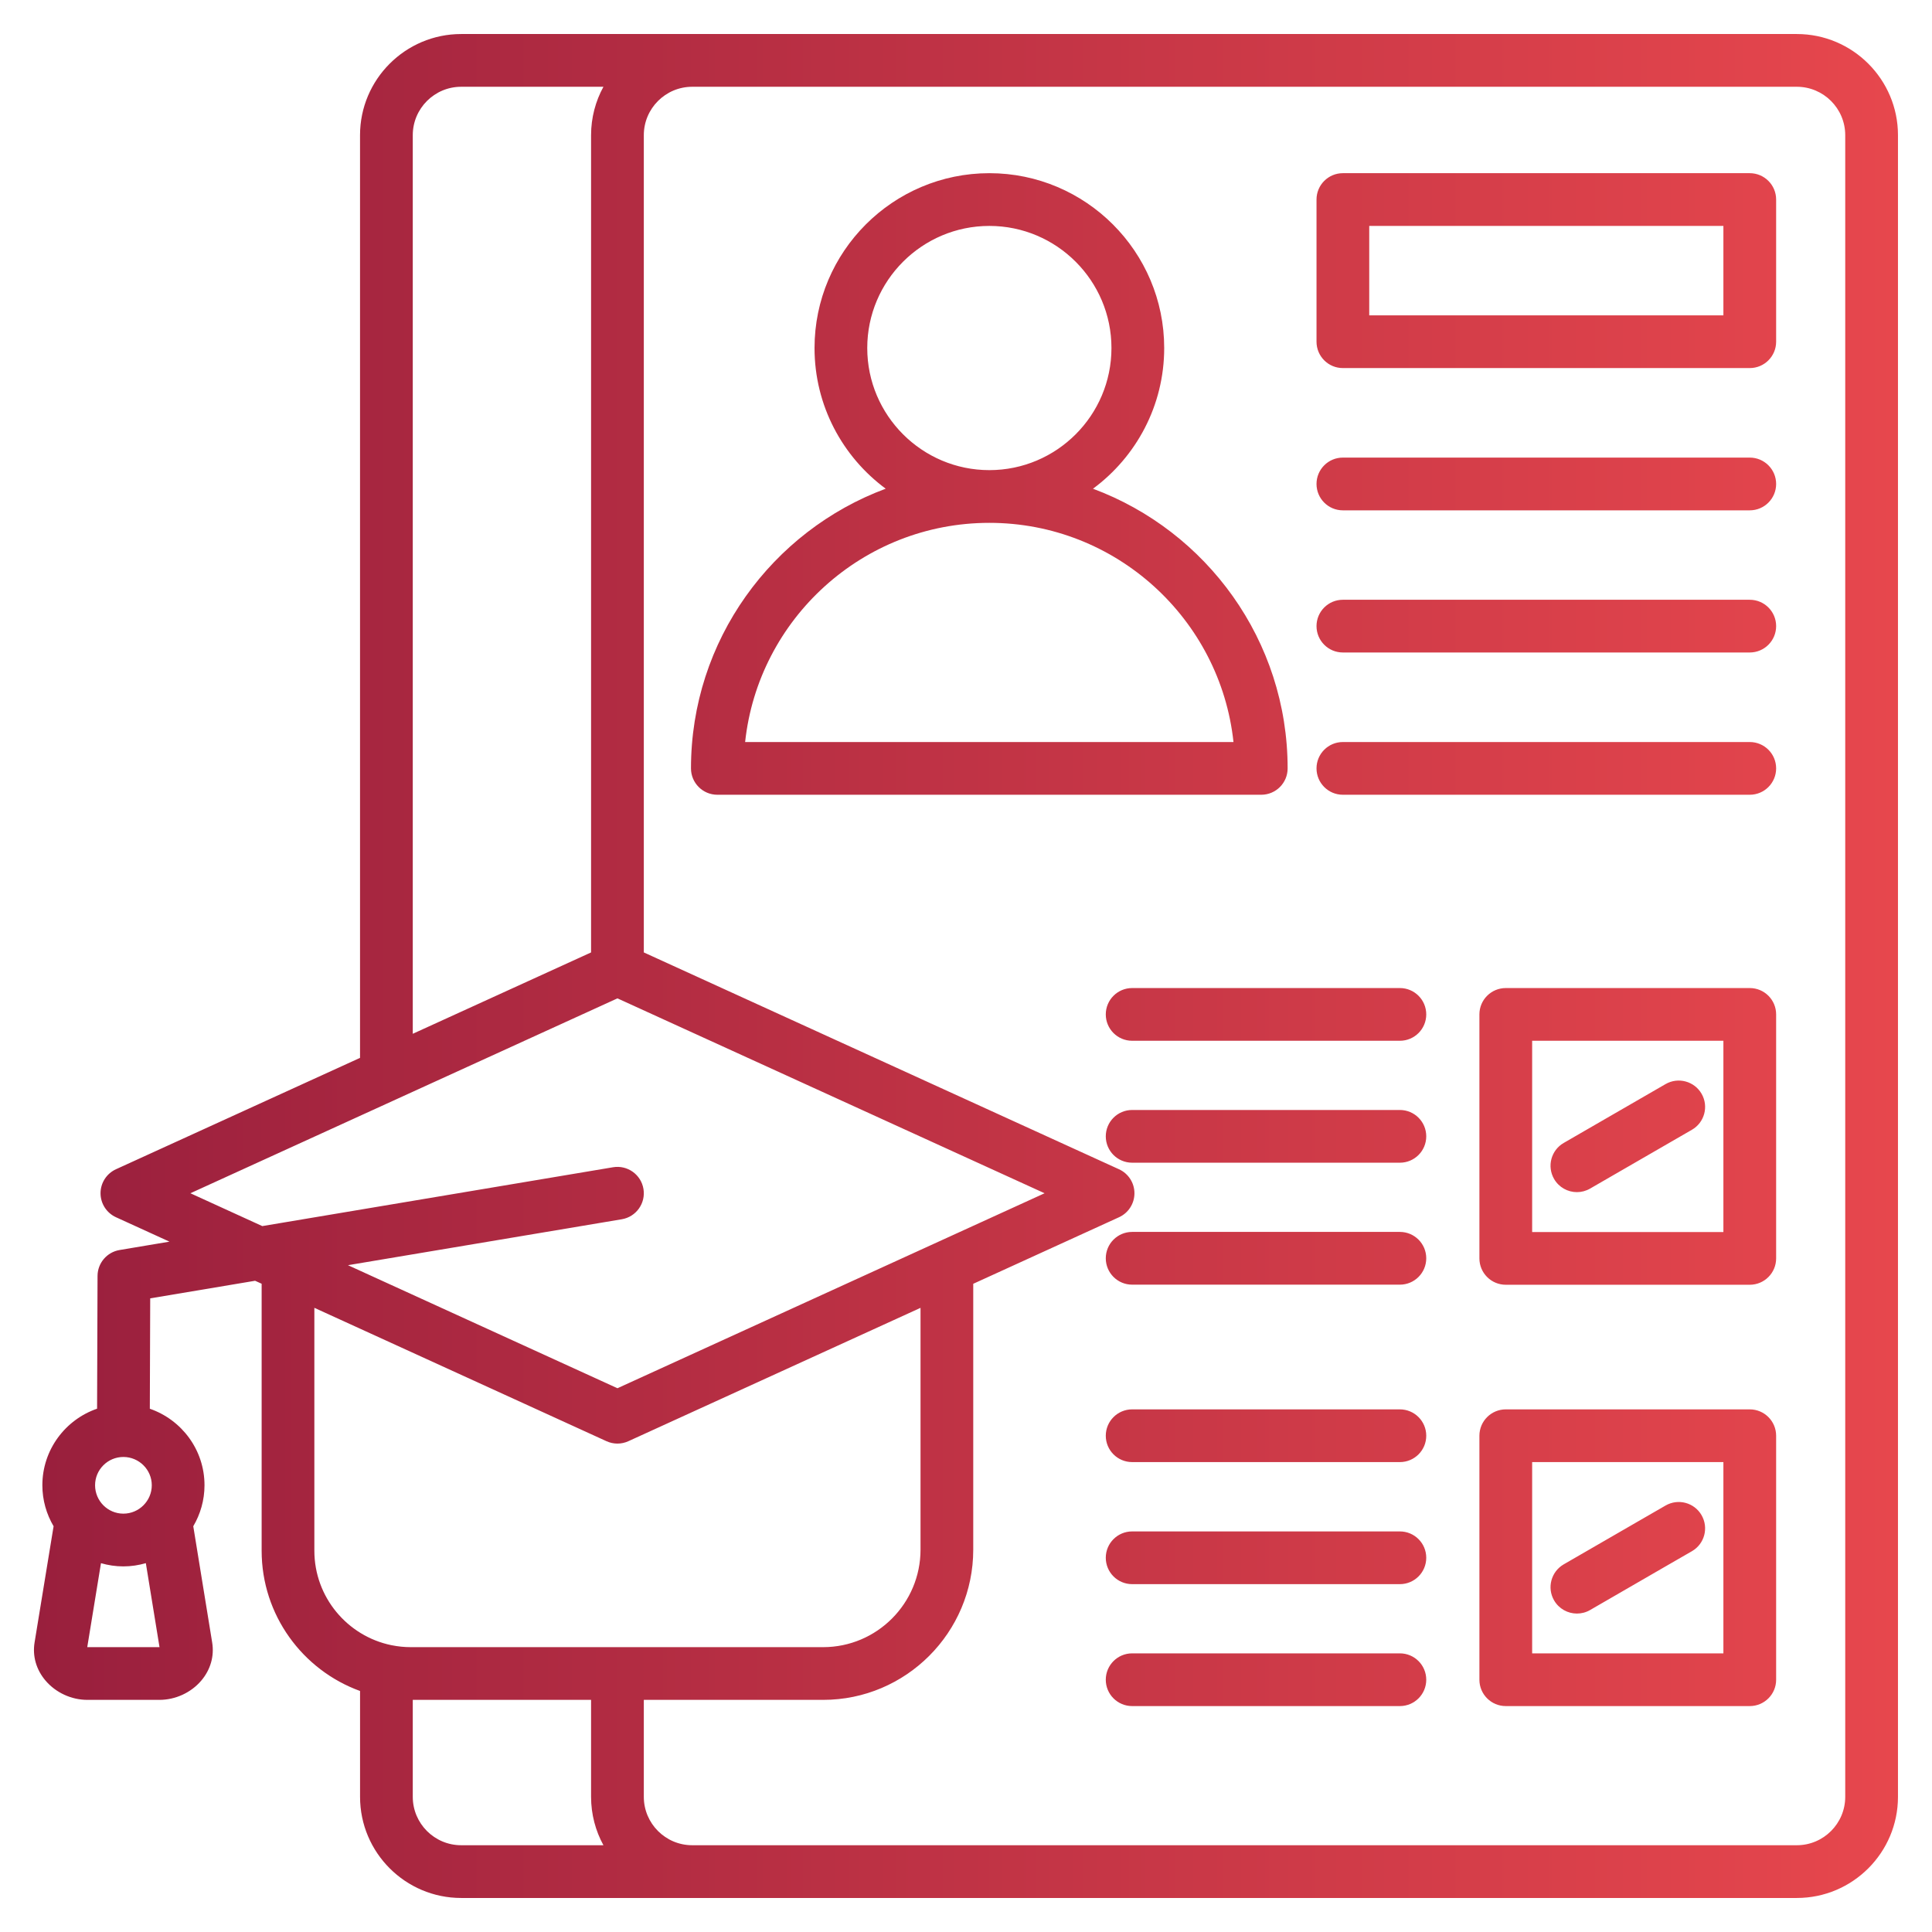 <svg width="80" height="80" viewBox="0 0 80 80" fill="none" xmlns="http://www.w3.org/2000/svg">
<path d="M74.403 1.409H19.096C16.787 1.409 14.908 3.288 14.908 5.597V43.804L4.802 48.416C4.413 48.594 4.163 48.982 4.163 49.409C4.163 49.837 4.413 50.225 4.802 50.403L7.017 51.414L4.95 51.761C4.426 51.849 4.041 52.302 4.039 52.834L4.02 58.331C2.704 58.784 1.754 60.032 1.754 61.501C1.754 62.122 1.926 62.701 2.22 63.201C2.217 63.216 2.213 63.232 2.211 63.247L1.431 68.015C1.34 68.579 1.501 69.139 1.886 69.591C2.311 70.09 2.958 70.388 3.616 70.388H6.601C7.261 70.388 7.908 70.091 8.332 69.593C8.716 69.141 8.878 68.58 8.786 68.014L8.011 63.248C8.01 63.241 8.009 63.234 8.008 63.227C8.006 63.218 8.004 63.209 8.002 63.2C8.296 62.701 8.468 62.121 8.468 61.501C8.468 60.034 7.52 58.788 6.204 58.333L6.22 53.762L10.563 53.034L10.834 53.157V64.212C10.834 66.88 12.534 69.158 14.909 70.02V74.403C14.909 76.713 16.787 78.591 19.096 78.591H74.403C76.712 78.591 78.591 76.713 78.591 74.403V5.597C78.591 3.288 76.712 1.409 74.403 1.409L74.403 1.409ZM6.601 68.205H3.616C3.615 68.205 3.614 68.205 3.613 68.205L4.181 64.728C4.476 64.813 4.787 64.861 5.109 64.861C5.431 64.861 5.743 64.812 6.039 64.727L6.605 68.205C6.604 68.205 6.603 68.205 6.601 68.205ZM5.109 62.677C4.463 62.677 3.937 62.15 3.937 61.501C3.937 60.853 4.463 60.33 5.109 60.33C5.755 60.33 6.285 60.855 6.285 61.501C6.285 62.147 5.757 62.677 5.109 62.677ZM17.092 5.597C17.092 4.492 17.991 3.593 19.096 3.593H24.987C24.661 4.188 24.475 4.871 24.475 5.597V39.438L17.092 42.807V5.597ZM7.884 49.41L16.417 45.516C16.429 45.511 16.44 45.505 16.452 45.5L25.567 41.34L43.254 49.41L25.567 57.484L14.408 52.389L25.747 50.487C26.342 50.387 26.744 49.824 26.644 49.229C26.544 48.635 25.981 48.234 25.386 48.333L11.82 50.609C11.772 50.614 11.725 50.622 11.678 50.633L10.861 50.77L7.884 49.41V49.41ZM13.017 64.212V54.154L25.113 59.677C25.257 59.743 25.412 59.776 25.567 59.776C25.721 59.776 25.876 59.743 26.02 59.677L38.117 54.155V64.167C38.117 66.394 36.308 68.205 34.084 68.205H17.01C16.743 68.205 16.483 68.178 16.231 68.128C16.221 68.126 16.21 68.124 16.199 68.122C14.385 67.746 13.017 66.136 13.017 64.212L13.017 64.212ZM17.092 74.403V70.388H24.475V74.403C24.475 75.129 24.661 75.812 24.987 76.407H19.096C17.991 76.407 17.092 75.508 17.092 74.403ZM76.407 74.403C76.407 75.508 75.508 76.407 74.403 76.407H28.663C27.558 76.407 26.659 75.508 26.659 74.403V70.388H34.084C37.512 70.388 40.3 67.598 40.3 64.168V53.159L46.337 50.403C46.726 50.225 46.975 49.837 46.975 49.41C46.975 48.982 46.725 48.594 46.336 48.417L26.659 39.438V5.597C26.659 4.492 27.558 3.593 28.663 3.593H74.403C75.508 3.593 76.407 4.492 76.407 5.597V74.403ZM73.546 31.817C73.546 32.42 73.057 32.909 72.454 32.909H55.605C55.002 32.909 54.514 32.42 54.514 31.817C54.514 31.214 55.002 30.726 55.605 30.726H72.454C73.057 30.726 73.546 31.214 73.546 31.817ZM73.546 25.926C73.546 26.529 73.057 27.018 72.454 27.018H55.605C55.002 27.018 54.514 26.529 54.514 25.926C54.514 25.323 55.002 24.835 55.605 24.835H72.454C73.057 24.835 73.546 25.323 73.546 25.926ZM73.546 20.04C73.546 20.643 73.057 21.132 72.454 21.132H55.605C55.002 21.132 54.514 20.643 54.514 20.04C54.514 19.437 55.002 18.948 55.605 18.948H72.454C73.057 18.948 73.546 19.437 73.546 20.04ZM53.318 31.817C53.318 26.515 49.959 21.984 45.258 20.237C47.045 18.917 48.207 16.797 48.207 14.411C48.207 10.419 44.959 7.171 40.967 7.171C36.975 7.171 33.728 10.419 33.728 14.411C33.728 16.797 34.889 18.917 36.675 20.236C31.972 21.983 28.612 26.515 28.612 31.817C28.612 32.42 29.101 32.909 29.704 32.909H52.226C52.829 32.909 53.318 32.42 53.318 31.817L53.318 31.817ZM35.911 14.411C35.911 11.623 38.179 9.355 40.967 9.355C43.755 9.355 46.023 11.623 46.023 14.411C46.023 17.199 43.755 19.467 40.967 19.467C38.179 19.467 35.911 17.198 35.911 14.411ZM30.854 30.726C31.401 25.631 35.727 21.65 40.967 21.65C46.207 21.65 50.529 25.631 51.076 30.726H30.854ZM72.454 7.171H55.605C55.002 7.171 54.514 7.66 54.514 8.263V14.149C54.514 14.752 55.002 15.241 55.605 15.241H72.454C73.057 15.241 73.546 14.752 73.546 14.149V8.263C73.546 7.66 73.057 7.171 72.454 7.171ZM71.362 13.058H56.697V9.355H71.362V13.058ZM72.454 40.913H62.351C61.748 40.913 61.259 41.401 61.259 42.004V52.107C61.259 52.71 61.748 53.199 62.351 53.199H72.454C73.057 53.199 73.546 52.71 73.546 52.107V42.004C73.546 41.401 73.057 40.913 72.454 40.913ZM71.362 51.016H63.443V43.096H71.362V51.016ZM72.454 58.359H62.351C61.748 58.359 61.259 58.848 61.259 59.451V69.554C61.259 70.157 61.748 70.645 62.351 70.645H72.454C73.057 70.645 73.546 70.157 73.546 69.554V59.451C73.546 58.848 73.057 58.359 72.454 58.359ZM71.362 68.462H63.443V60.542H71.362V68.462ZM64.351 48.818C64.049 48.295 64.228 47.627 64.751 47.326L68.967 44.89C69.489 44.589 70.157 44.768 70.459 45.29C70.76 45.812 70.581 46.48 70.059 46.781L65.842 49.217C65.67 49.316 65.483 49.364 65.297 49.364C64.92 49.364 64.553 49.168 64.351 48.818V48.818ZM64.352 66.27C64.049 65.749 64.227 65.081 64.748 64.778C65.772 64.184 66.798 63.592 67.823 63.001L68.967 62.341C69.489 62.039 70.157 62.218 70.458 62.74C70.76 63.263 70.581 63.931 70.059 64.232L68.914 64.892C67.891 65.483 66.866 66.073 65.844 66.667C65.672 66.767 65.483 66.814 65.297 66.814C64.921 66.814 64.555 66.619 64.352 66.27ZM59.058 64.504C59.058 65.107 58.569 65.596 57.966 65.596H46.88C46.277 65.596 45.788 65.107 45.788 64.504C45.788 63.901 46.277 63.413 46.88 63.413H57.966C58.569 63.413 59.058 63.901 59.058 64.504ZM59.058 59.451C59.058 60.054 58.569 60.542 57.966 60.542H46.88C46.277 60.542 45.788 60.054 45.788 59.451C45.788 58.848 46.277 58.359 46.88 58.359H57.966C58.569 58.359 59.058 58.848 59.058 59.451ZM59.058 69.554C59.058 70.157 58.569 70.645 57.966 70.645H46.88C46.277 70.645 45.788 70.157 45.788 69.554C45.788 68.951 46.277 68.462 46.88 68.462H57.966C58.569 68.462 59.058 68.951 59.058 69.554ZM59.058 47.054C59.058 47.657 58.569 48.145 57.966 48.145H46.88C46.277 48.145 45.788 47.657 45.788 47.054C45.788 46.451 46.277 45.962 46.88 45.962H57.966C58.569 45.962 59.058 46.451 59.058 47.054ZM59.058 52.103C59.058 52.706 58.569 53.195 57.966 53.195H46.88C46.277 53.195 45.788 52.706 45.788 52.103C45.788 51.5 46.277 51.011 46.88 51.011H57.966C58.569 51.011 59.058 51.5 59.058 52.103ZM59.058 42.005C59.058 42.608 58.569 43.096 57.966 43.096H46.88C46.277 43.096 45.788 42.608 45.788 42.005C45.788 41.402 46.277 40.913 46.88 40.913H57.966C58.569 40.913 59.058 41.402 59.058 42.005Z" fill="url(#paint0_linear_2896_3122)"/>
<defs>
<linearGradient id="paint0_linear_2896_3122" x1="1.406" y1="40" x2="78.591" y2="40" gradientUnits="userSpaceOnUse">
<stop stop-color="#991F3D"/>
<stop offset="1" stop-color="#E7474D"/>
</linearGradient>
</defs>
</svg>
